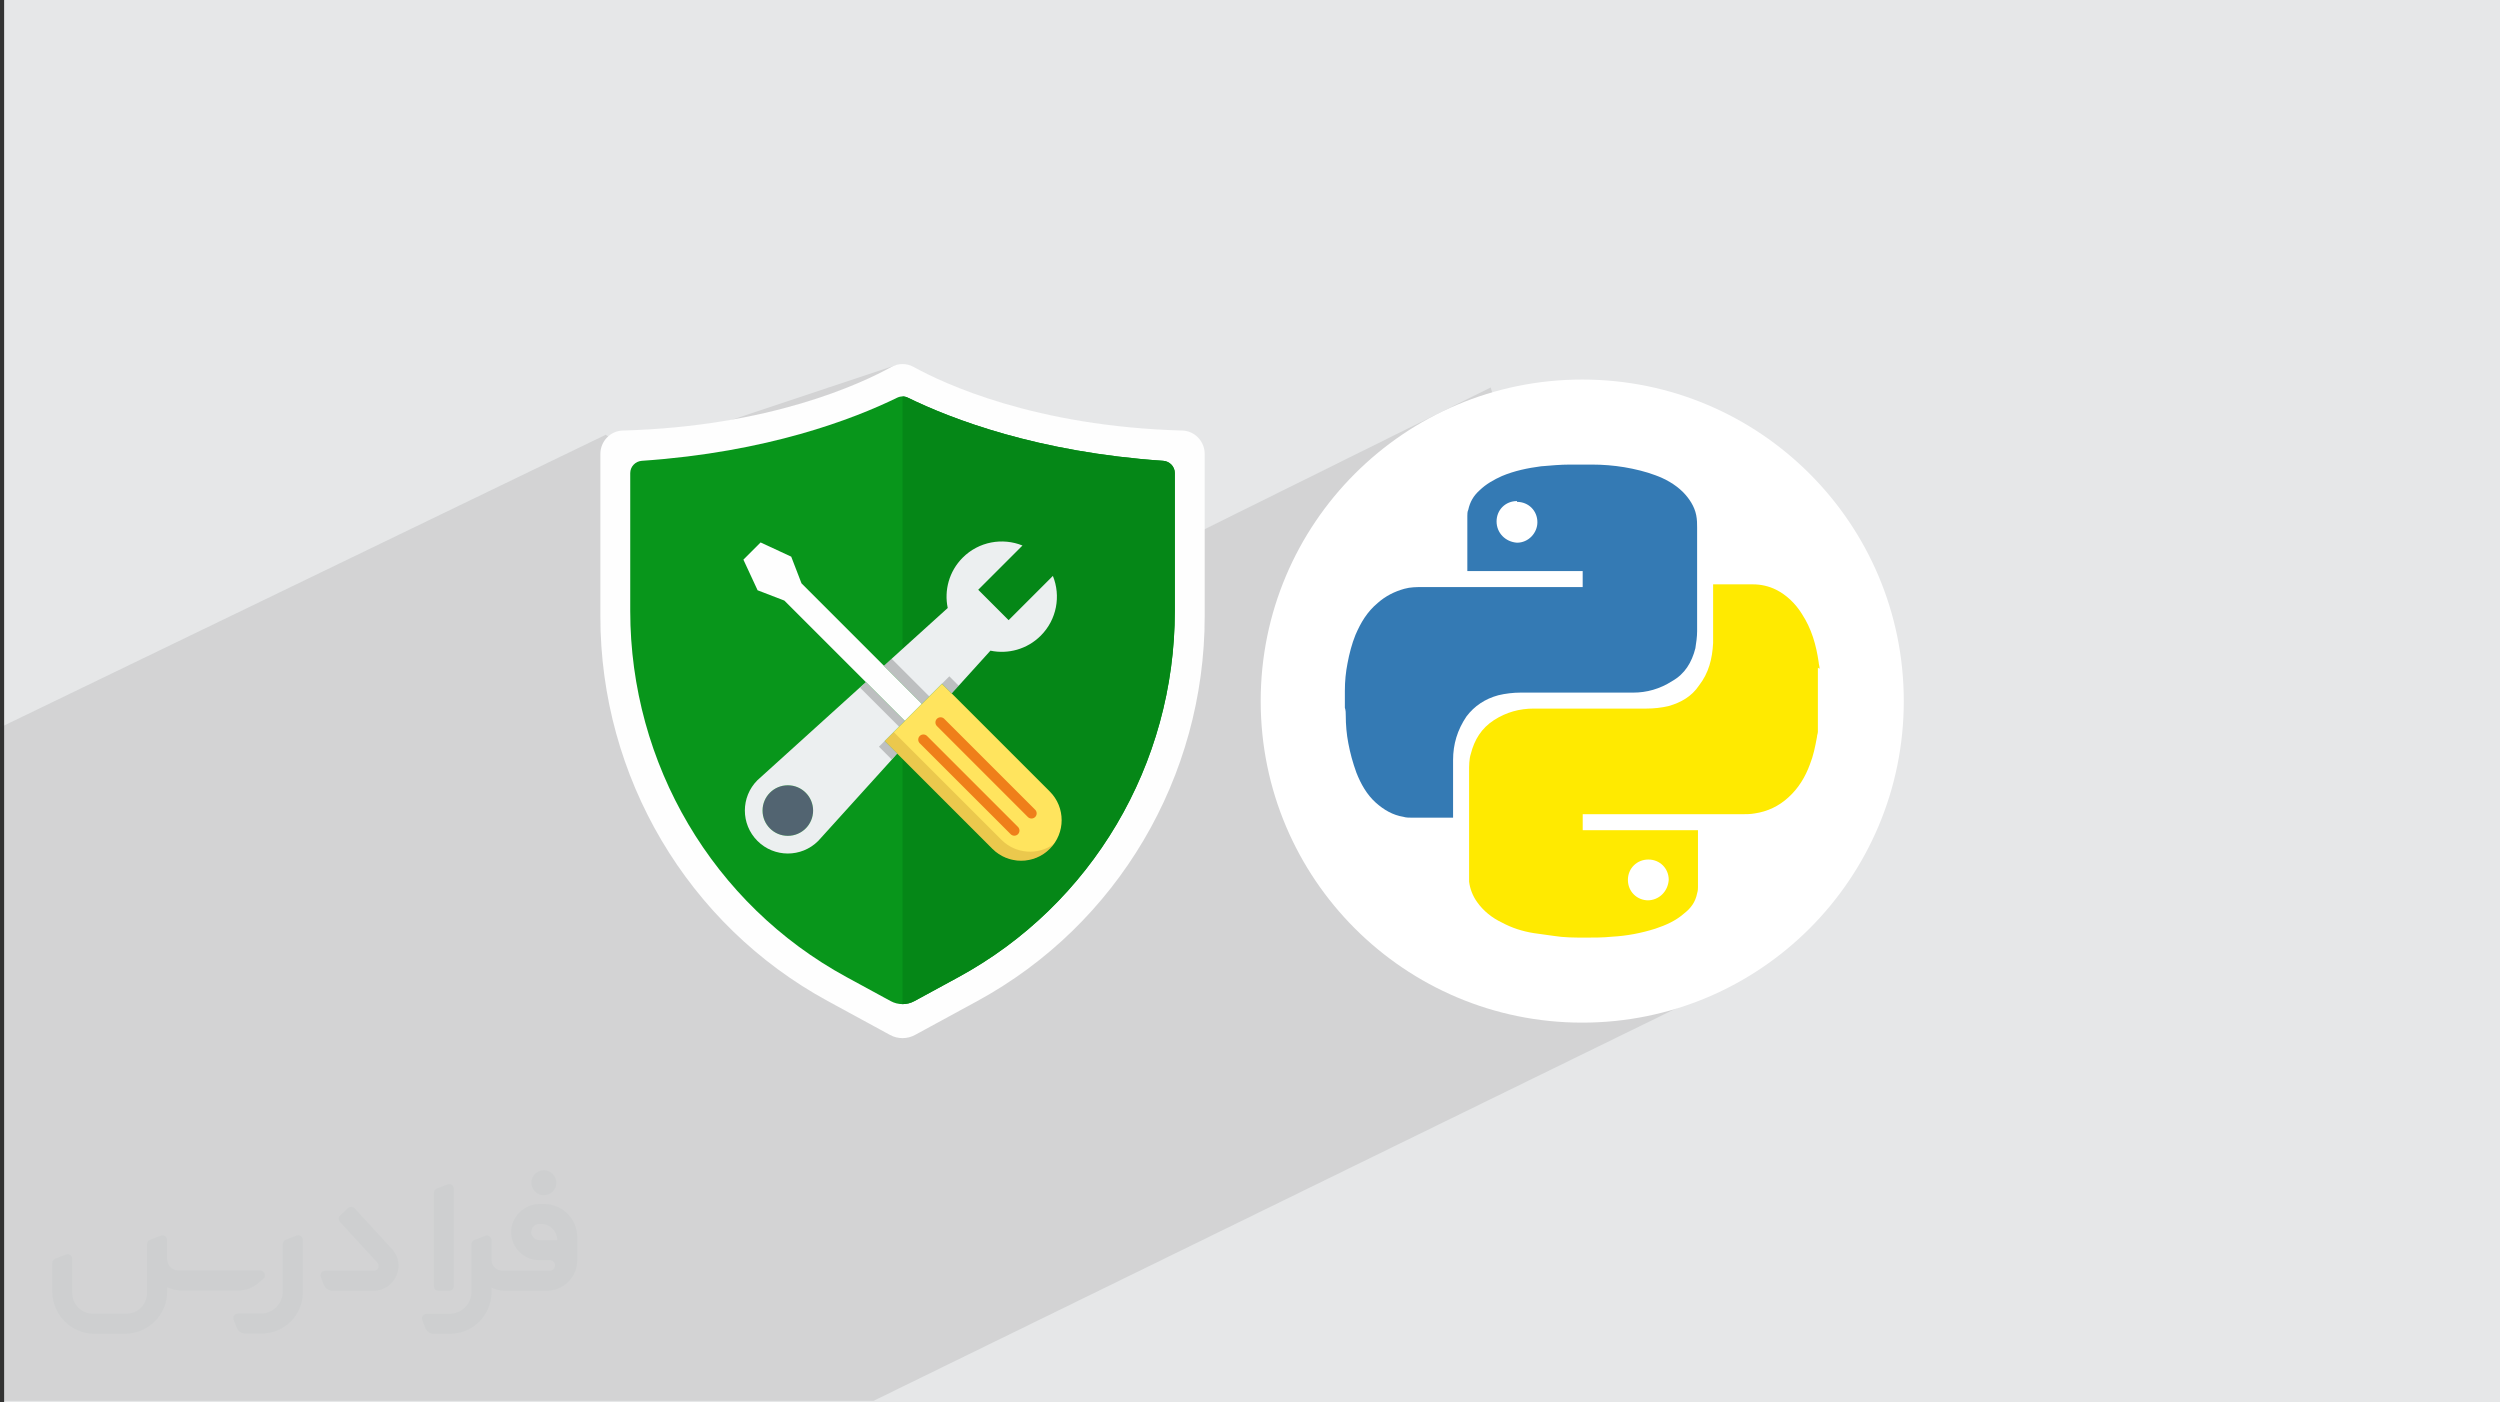 <?xml version="1.0" encoding="UTF-8"?>
<!DOCTYPE svg PUBLIC "-//W3C//DTD SVG 1.0//EN" "http://www.w3.org/TR/2001/REC-SVG-20010904/DTD/svg10.dtd">
<!-- Creator: CorelDRAW -->
<svg xmlns="http://www.w3.org/2000/svg" xml:space="preserve" width="94.348mm" height="52.917mm" version="1.0" style="shape-rendering:geometricPrecision; text-rendering:geometricPrecision; image-rendering:optimizeQuality; fill-rule:evenodd; clip-rule:evenodd"
viewBox="0 0 9418.13 5282.33"
 xmlns:xlink="http://www.w3.org/1999/xlink"
 xmlns:xodm="http://www.corel.com/coreldraw/odm/2003">
 <rect x="0" y="0" width="9418.13" height="5282.33" fill="#333333" stroke="none"/>
 <defs>
  <style type="text/css">
   <![CDATA[
    .fil14 {fill:none;fill-rule:nonzero}
    .fil3 {fill:white}
    .fil6 {fill:#FEFEFE;fill-rule:nonzero}
    .fil15 {fill:#EF7F1A;fill-rule:nonzero}
    .fil8 {fill:#058717;fill-rule:nonzero}
    .fil7 {fill:#08961B;fill-rule:nonzero}
    .fil4 {fill:#347AB4;fill-rule:nonzero}
    .fil9 {fill:#526471;fill-rule:nonzero}
    .fil12 {fill:#ECEFF0;fill-rule:nonzero}
    .fil10 {fill:#FFE45E;fill-rule:nonzero}
    .fil5 {fill:#FFEA00;fill-rule:nonzero}
    .fil1 {fill:#373435;fill-rule:nonzero;fill-opacity:0.031}
    .fil2 {fill:#2B2A29;fill-opacity:0.102}
    .fil13 {fill:black;fill-rule:nonzero;fill-opacity:0.2}
    .fil11 {fill:#9E5D0E;fill-rule:nonzero;fill-opacity:0.2}
    .fil0 {fill:#E6E7E8}
    .fil17 {fill:url(#id4);fill-rule:nonzero}
    .fil16 {fill:url(#id5);fill-rule:nonzero}
   ]]>
  </style>
     <mask id="id0">
  <linearGradient id="id1" gradientUnits="userSpaceOnUse" x1="2821.52" y1="461.62" x2="2933.24" y2="574.94">
   <stop offset="0" style="stop-opacity:1; stop-color:white"/>
   <stop offset="1" style="stop-opacity:0; stop-color:white"/>
  </linearGradient>
      <rect style="fill:url(#id1)" x="2853.28" y="2664.86" width="555.21" height="550.82"/>
     </mask>
     <mask id="id2">
  <linearGradient id="id3" gradientUnits="userSpaceOnUse" x1="3381.23" y1="-160.28" x2="3523.09" y2="-14.56">
   <stop offset="0" style="stop-opacity:1; stop-color:white"/>
   <stop offset="1" style="stop-opacity:0; stop-color:white"/>
  </linearGradient>
      <rect style="fill:url(#id3)" x="3421.98" y="2169.36" width="559.91" height="482.06"/>
     </mask>
  <linearGradient id="id4" gradientUnits="userSpaceOnUse" x1="3381.23" y1="-160.28" x2="3523.09" y2="-14.56">
   <stop offset="0" style="stop-opacity:1; stop-color:black"/>
   <stop offset="1" style="stop-opacity:1; stop-color:white"/>
  </linearGradient>
  <linearGradient id="id5" gradientUnits="userSpaceOnUse" xlink:href="#id4" x1="2821.52" y1="461.62" x2="2933.24" y2="574.94">
  </linearGradient>
 </defs>
 <g id="Layer_x0020_1">
  <g id="_2054923762160">
   <polygon class="fil0" points="15.57,0 9418.13,0 9418.13,5282.33 15.57,5282.33 "/>
   <g>
    <path class="fil1" d="M1140.69 4671.41l0 196.98c0,20.4 -3.74,40.81 -11.66,59.54 -7.92,18.74 -19.16,36.24 -33.73,50.39 -14.57,14.57 -31.64,25.81 -50.39,33.73 -18.74,7.92 -39.14,11.66 -59.54,11.66l-60.8 0c-7.08,0 -14.16,-2.08 -19.98,-6.25 -5.83,-4.16 -10.41,-9.57 -12.92,-16.24l-11.24 -29.15c-0.83,-2.5 -1.25,-5.41 -1.25,-8.33 0,-2.91 1.25,-5.42 2.91,-7.92 1.67,-2.5 3.74,-4.16 6.25,-5.41 2.5,-1.25 5.41,-2.09 7.91,-1.67l86.21 0c22.07,0 42.89,-8.74 58.72,-24.57 15.4,-15.41 24.15,-36.65 24.15,-58.72l0 -179.07c0,-3.33 1.26,-6.66 3.33,-9.57 2.09,-2.91 5,-5 7.92,-6.25l40.81 -15.82c2.5,-0.84 5.41,-1.25 8.33,-0.84 2.91,0.42 5.42,1.26 7.5,2.91 2.09,1.67 4.17,3.75 5.42,6.25 1.25,2.91 2.08,5.83 2.08,8.33z"/>
    <path class="fil1" d="M2048.94 4535.66l-14.99 0c-59.55,0 -109.11,48.71 -108.28,107.85 0.42,27.49 12.08,54.14 31.65,73.3 19.57,19.57 46.22,30.4 74.12,30.4l39.56 0c5.42,0 10.41,2.08 14.16,5.83 3.74,3.74 5.83,8.74 5.83,14.16 0,5.42 -2.09,10.41 -5.83,14.16 -3.75,3.74 -8.74,5.83 -14.16,5.83l-179.06 0c-10.83,0 -20.82,-4.58 -28.32,-12.08 -7.5,-7.5 -11.66,-17.91 -12.08,-28.32l0 -74.96c0,-2.91 -0.83,-5.41 -2.08,-7.92 -1.25,-2.5 -3.33,-4.57 -5.42,-6.24 -2.08,-1.67 -4.99,-2.51 -7.5,-2.91 -2.91,-0.42 -5.41,0 -8.33,0.83l-41.23 15.82c-2.91,1.25 -5.83,3.33 -7.92,6.25 -2.08,2.91 -2.91,6.25 -2.91,9.57l0 179.07c0,22.07 -8.74,43.31 -24.15,58.72 -15.41,15.41 -36.65,24.57 -58.72,24.57l-86.62 0.01c-2.91,0 -5.42,0.83 -7.92,2.08 -2.5,1.25 -4.58,3.33 -6.25,5.42 -1.66,2.5 -2.5,4.99 -2.91,7.5 -0.41,2.91 0,5.41 1.26,8.33l11.24 29.15c2.5,6.67 7.08,12.5 12.91,16.66 5.83,4.16 12.91,6.25 19.99,5.83l60.79 0c41.23,0 80.79,-16.24 109.95,-45.81 29.15,-29.15 45.8,-68.72 45.8,-109.95l0 -18.32c15.83,7.91 33.32,12.08 50.81,12.08l156.99 0c30.41,0 59.97,-12.08 81.63,-33.73 21.65,-21.66 33.73,-50.81 33.73,-81.63l0 -85.79c0,-33.31 -13.33,-65.37 -36.65,-89.11 -23.74,-23.74 -55.8,-36.65 -89.11,-36.65zm50.38 136.17l-66.62 0c-7.92,0 -15.41,-2.5 -21.24,-7.91 -5.83,-5.42 -9.58,-12.5 -10.41,-20.41 0,-4.16 0.42,-8.74 2.08,-12.91 1.67,-4.16 3.75,-7.91 6.67,-10.82 5.83,-5.42 13.75,-8.75 21.65,-8.75l7.09 0c16.24,0 31.64,6.25 42.88,17.91 11.66,11.25 17.91,26.65 17.91,42.89z"/>
    <path class="fil1" d="M1709.54 4477.77l0 367.3c0,2.08 -0.42,4.57 -1.25,6.66 -0.84,2.09 -2.09,4.16 -3.75,5.83 -1.67,1.67 -3.33,2.91 -5.41,3.74 -2.09,0.84 -4.16,1.26 -6.67,1.26l-40.81 0c-2.08,0 -4.58,-0.42 -6.66,-1.26 -2.09,-0.83 -4.16,-2.08 -5.42,-3.74 -1.66,-1.67 -2.91,-3.74 -3.74,-5.83 -0.83,-2.09 -1.25,-4.58 -1.25,-6.66l0 -351.48c0,-3.32 0.83,-6.66 2.91,-9.57 2.08,-2.91 4.58,-5 7.91,-6.25l40.82 -15.82c2.5,-0.84 5.41,-1.25 8.33,-1.25 2.91,0.41 5.41,1.25 7.5,2.91 2.5,1.66 4.16,3.74 5.41,6.24 1.25,2.09 2.09,5 2.09,7.92z"/>
    <path class="fil1" d="M1406.79 4862.56l-153.66 0c-7.08,0 -14.16,-2.09 -19.99,-6.25 -5.83,-4.16 -10.41,-9.99 -13.33,-16.66l-11.24 -28.73c-0.83,-2.51 -1.25,-5.42 -0.83,-8.34 0.41,-2.91 1.25,-5.41 2.91,-7.91 1.66,-2.51 3.74,-4.16 6.24,-5.42 2.51,-1.25 5.42,-2.08 7.92,-2.08l184.06 0c3.33,0 6.66,-1.25 9.57,-2.91 2.92,-2.09 5,-4.58 6.67,-7.92 1.25,-3.33 1.67,-6.66 1.25,-9.99 -0.42,-3.33 -2.08,-6.67 -4.16,-9.16l-141.59 -154.08c-2.91,-3.33 -4.58,-7.92 -4.58,-12.5 0,-4.58 2.09,-8.74 5.83,-12.08l29.57 -27.48c3.33,-2.91 7.92,-4.58 12.5,-4.58 4.58,0.42 8.74,2.09 12.08,5.83l140.33 152.83c55.39,59.55 12.5,157.42 -69.55,157.42z"/>
    <path class="fil1" d="M992.86 4816.75l-19.99 17.07c-20.82,17.91 -47.48,27.9 -74.96,27.9l-211.14 0c-19.57,0 -39.14,-4.16 -57.05,-12.49l0 16.24c0,20.81 -4.16,41.64 -12.08,60.79 -7.91,19.16 -19.57,36.65 -34.56,51.64 -14.57,14.57 -32.06,26.23 -51.64,34.57 -19.16,7.91 -39.98,12.07 -60.8,12.07l-114.52 0.01c-20.82,0 -41.65,-4.17 -60.8,-12.08 -19.16,-7.92 -36.65,-19.58 -51.64,-34.57 -14.57,-14.57 -26.23,-32.06 -34.56,-51.64 -7.92,-19.16 -12.08,-39.97 -12.08,-60.79l0 -107.86c0,-3.33 1.25,-6.66 2.91,-9.57 2.09,-2.91 4.58,-5 7.92,-6.25l40.81 -15.82c2.5,-0.84 5.41,-1.26 8.33,-0.84 2.91,0.42 5.42,1.25 7.5,2.91 2.09,1.67 4.16,3.75 5.42,6.25 1.25,2.5 2.08,5 2.08,7.92l0 128.67c0,20.82 8.34,40.81 22.91,55.39 14.57,14.57 34.56,22.9 55.38,22.9l125.76 0c20.82,0 40.4,-8.34 54.97,-22.91 14.57,-14.57 22.91,-34.56 22.91,-55.38l0 -184.06c0,-3.33 1.25,-6.67 2.91,-9.58 2.08,-2.91 4.57,-4.99 7.91,-6.24l40.81 -15.83c2.51,-0.83 5.42,-1.25 8.34,-0.83 2.91,0.42 5.41,1.25 7.91,2.91 2.51,1.67 4.17,3.74 5.42,6.25 1.25,2.5 2.08,5.41 2.08,7.91l0 70.39c0,11.66 4.58,23.32 12.92,31.64 8.33,8.34 19.57,13.33 31.64,13.33l307.33 0c3.33,0 7.09,0.84 9.58,2.91 2.91,2.09 5,5 6.25,7.92 1.25,3.33 1.25,6.66 0.41,10.41 0,3.74 -2.08,6.66 -4.57,8.74z"/>
    <path class="fil1" d="M2048.94 4502.76c25.81,0 47.06,-21.24 47.06,-47.06 0,-25.82 -21.24,-47.06 -47.06,-47.06 -25.82,0 -47.07,21.23 -47.07,47.06 0,25.81 21.24,47.06 47.07,47.06z"/>
   </g>
  </g>
  <polygon class="fil2" points="6345.3,3784.03 3291.42,5277.04 -0,5277.04 -0,2740.62 2281.93,1637.83 2383.73,1705.69 3376.25,1374.85 3749.5,2384.33 5615.76,1459.68 "/>
  <g id="_2054923793504">
   <g>
    <circle class="fil3" cx="5960.68" cy="2641.17" r="1211.33"/>
    <path class="fil4" d="M5066.46 2669.3c0,-19.93 0,-39.92 0,-59.88 0,-3.08 0,-3.08 0,-6.88 0,-36.82 3.42,-70.22 9.94,-103.58 6.85,-36.81 16.52,-73.67 29.96,-107.03 20.28,-46.77 43.66,-86.72 83.91,-120.43 29.93,-26.47 63.3,-43.02 100.11,-53.35 23.39,-6.55 46.44,-6.55 70.22,-6.55 200.6,0 397.74,0 598.34,0 0,0 3.42,0 3.42,0 0,-20.32 0,-40.27 0,-60.22 -143.83,0 -287.64,0 -434.55,0 0,-3.45 0,-3.45 0,-6.54 0,-63.64 0,-130.76 0,-194.4 0,-3.09 0,-3.09 0,-6.56 0,-6.51 0,-16.51 3.46,-23.06 6.54,-30.24 19.92,-53.31 43,-73.98 23.76,-23.04 53.66,-39.91 83.58,-53.35 47.14,-19.93 97.38,-30.26 147.29,-36.82 36.8,-3.06 73.61,-6.54 110.08,-6.54 0,0 3.81,0 3.81,0 23.4,0 46.45,0 70.22,0 0,0 3.07,0 6.55,0 43.68,0 83.57,3.45 123.5,9.96 40.26,6.89 80.5,16.52 116.98,30.25 36.8,13.44 73.61,33.38 103.91,63.3 23.06,23.4 43.38,53.69 49.87,87.08 3.41,16.84 3.41,33.4 3.41,46.78 0,130.4 0,260.78 0,390.87 0,20.32 -3.41,43.68 -6.55,63.64 -13.42,53.34 -39.91,97.02 -87.06,123.53 -46.82,30.26 -97.03,43.68 -147.26,43.68 -140.06,0 -284.23,0 -424.59,0 -26.49,0 -56.76,3.41 -83.58,9.97 -49.53,13.43 -90.16,40.3 -120.12,80.18 -33.69,50.21 -50.2,103.58 -50.2,164.12 0,69.85 0,140.39 0,210.25 0,0 0,3.43 0,6.57 -3.45,0 -3.45,0 -6.56,0 -50.23,0 -100.44,0 -150.68,0 -9.63,0 -19.94,0 -29.57,-3.07 -40.6,-6.54 -73.99,-26.47 -104.27,-53.32 -33.37,-29.91 -56.41,-70.22 -73.3,-113.54 -13.42,-37.13 -23.38,-73.63 -30.24,-110.42 -6.57,-33.38 -9.63,-70.22 -9.63,-103.57 0,-10.35 0,-20.3 -3.42,-30.25l0 0 0 3.06 0 0 0 0.03 0.14 0 -0.14 0 0 0.05zm648.55 -781.69l0 0c-43.69,0 -77.04,33.35 -77.04,76.73 0,43.37 33.35,77.09 77.04,80.16 43.35,0 76.74,-36.82 76.74,-77.09 0,-43.37 -33.39,-76.7 -76.74,-76.7l0 0 0 -3.09 0 -0.04 0 0.04z"/>
    <path class="fil5" d="M6848.41 2515.49c0,80.5 0,160.67 0,241.19 0,6.5 -3.45,13.05 -3.45,19.92 -6.86,36.81 -13.43,70.21 -26.84,103.58 -16.87,46.44 -43.38,90.13 -80.51,123.48 -36.49,33.73 -79.81,53.67 -126.61,60.6 -16.87,3.07 -33.4,3.07 -50.2,3.07 -197.52,0 -397.75,0 -595.26,0 0,0 -3.07,0 -3.07,0 0,19.98 0,40.27 0,60.2 143.48,0 287.61,0 434.21,0 0,3.08 0,3.08 0,6.91 0,70.21 0,136.92 0,207.13 0,6.55 0,13.11 -3.1,23.39 -6.56,33.42 -23.37,56.43 -50.2,77.09 -30.32,26.52 -66.79,43.02 -107.02,56.41 -53.32,16.85 -106.64,27.16 -163.79,30.31 -33.02,3.41 -66.39,3.41 -96.69,3.41 -43.67,0 -83.56,0 -123.52,-6.56 -27.17,-3.78 -50.24,-6.88 -73.98,-10.31 -43.37,-6.88 -83.58,-19.96 -120.42,-39.93 -36.51,-17.21 -69.86,-43.67 -93.28,-77.08 -16.86,-23.36 -26.83,-50.2 -30.26,-76.69 0,-10.3 0,-20.33 0,-30.26 0,-127.31 0,-257.35 0,-384.64 0,-23.04 0,-46.79 6.5,-66.72 13.42,-53.31 40.31,-96.7 87.05,-126.99 46.79,-30.29 97.04,-43.67 150.38,-43.67 140.75,0 284.22,0 424.54,0 26.89,0 56.8,-3.06 83.6,-9.62 47.16,-13.43 87.08,-36.82 113.91,-77.09 36.81,-47.14 50.23,-100.49 53.32,-160.34 0,-70.2 0,-144.18 0,-214.01 0,-3.46 0,-3.46 0,-6.87 3.4,0 3.4,0 6.54,0 47.14,0 97.03,0 144.18,0 29.6,0 59.89,6.87 86.7,20.31 39.93,19.94 73.63,53.35 96.69,90.49 36.82,56.4 54.04,116.61 63.66,183.39 0,6.9 3.42,13.41 3.42,23.7l0 0 -6.49 -3.8 0 0 0 0 -0.07 0 0.05 -0.06 0.02 0.05zm-641.99 876.34l0 0c43.66,0 77.03,-33.37 80.14,-77.06 0,-43.36 -33.35,-76.7 -76.73,-76.7 -43.37,0 -77.09,33.38 -77.09,76.7 0,43.69 33.72,77.06 77.09,77.06l-3.4 0z"/>
   </g>
   <g>
    <path class="fil6" d="M3447.17 3898.88l234.84 -127.82c527.47,-287.09 856.4,-843.77 856.4,-1449.33l0 -611.37c0,-47.59 -37.31,-87.1 -84.37,-88.38 -554.97,-15.2 -899.25,-177.14 -1012.58,-239.82 -25.75,-14.25 -57.06,-14.25 -82.81,0 -113.33,62.68 -457.61,224.6 -1012.58,239.82 -47.07,1.29 -84.37,40.8 -84.37,88.38l0 611.37c0,605.56 328.93,1162.24 856.39,1449.33l234.85 127.82c29.42,16.01 64.84,16.01 94.25,0z"/>
    <path class="fil7" d="M4425.84 1782.32l0 518.81c0,577.52 -312.17,1106.12 -814.64,1379.67l-166.6 90.64c-13.86,7.53 -29.21,11.36 -44.56,11.36 -15.35,0 -30.71,-3.83 -44.56,-11.36l-166.59 -90.64c-502.48,-273.56 -814.66,-802.15 -814.66,-1379.67l0 -518.81c0,-24.54 19.43,-44.64 43.89,-46.37 472.74,-32.14 797.32,-157.41 961.58,-237.65 6.55,-3.23 13.4,-4.81 20.32,-4.81 6.93,0 13.78,1.58 20.32,4.81 164.26,80.25 488.93,205.51 961.59,237.65 24.47,1.74 43.89,21.83 43.89,46.37z"/>
    <path class="fil8" d="M4425.84 1782.32l0 518.81c0,577.52 -312.17,1106.12 -814.64,1379.67l-166.6 90.64c-13.86,7.53 -29.21,11.36 -44.56,11.36l0 -2289.32c6.93,0 13.78,1.58 20.32,4.81 164.25,80.25 488.93,205.51 961.58,237.65 24.47,1.74 43.89,21.83 43.89,46.37z"/>
    <path class="fil9" d="M2967.97 2958.31c52.6,0 95.25,42.64 95.25,95.3 0,52.61 -42.64,95.25 -95.25,95.25 -52.66,0 -95.3,-42.64 -95.3,-95.25 0,-52.66 42.64,-95.3 95.3,-95.3z"/>
    <path class="fil10" d="M3380.11 2839.06l-47.5 -47.51 75.63 -75.63 64.75 -64.75 75.64 -75.59 36.72 36.73 369.46 369.46c59.64,59.59 59.59,156.3 -0.05,215.96 -59.59,59.64 -156.31,59.64 -215.96,0l-358.68 -358.68z"/>
    <path class="fil11" d="M3970.39 3179.37c-4.62,6.42 -9.86,12.59 -15.64,18.36 -59.6,59.65 -156.31,59.65 -215.96,0l-406.18 -406.17 34.01 -34 406.17 406.17c53.86,53.87 137.9,59.07 197.6,15.64z"/>
    <polygon class="fil6" points="3472.99,2651.18 3443.45,2680.71 3408.24,2715.92 3261.89,2569.57 2954.65,2262.39 2954.65,2262.43 2854.06,2223.72 2800.57,2108.32 2829.87,2079.02 2865.38,2043.51 2980.74,2097.05 3019.45,2197.59 3329.89,2508.03 "/>
    <path class="fil12" d="M3408.24 2715.92l-50.81 -50.81 -95.54 -95.54 -408.37 369.55 -0.04 0.05c-63.2,63.24 -63.2,165.64 0.04,228.83 63.2,63.25 165.64,63.25 228.84,0l0.05 0 297.7 -328.94 -47.5 -47.51 75.63 -75.63zm-440.27 432.94c-26.33,0 -50.18,-10.68 -67.37,-27.88 -17.3,-17.24 -27.93,-41.09 -27.93,-67.37 0,-52.66 42.64,-95.3 95.29,-95.3 26.38,0 50.23,10.73 67.52,28.08 17.1,17.19 27.74,40.95 27.74,67.22 0,52.61 -42.65,95.25 -95.26,95.25l0.01 0z"/>
    <path class="fil13" d="M3240.42 2591.04l146.35 146.35 21.47 -21.47 -146.35 -146.35m118.22 269.48l-47.5 -47.51 -21.47 21.47 47.51 47.51m21.46 -21.47l0 0 0 0z"/>
    <path class="fil12" d="M3920.75 2394.75c-51.49,51.49 -123.28,70.34 -189.59,56.44l0 0.05 -145.77 161.03 -0.05 0.05 -36.73 -36.73 -75.63 75.58 -50.76 -50.76 -92.34 -92.39 240.45 -217.61 -0.05 -0.05c-13.85,-66.3 4.95,-138.1 56.44,-189.59 60.91,-60.86 150.09,-76.12 225.19,-45.71l-166.76 166.71 114.54 114.54 166.76 -166.71c30.41,75.05 15.15,164.28 -45.71,225.14l0 0z"/>
    <polygon class="fil13" points="3358.99,2481.65 3500.73,2623.44 3472.99,2651.18 3329.89,2508.03 "/>
    <polygon class="fil13" points="3576.35,2547.86 3611.71,2583.22 3585.39,2612.27 3585.34,2612.32 3548.62,2575.59 "/>
    <line class="fil14" x1="3731.16" y1="2451.24" x2="3585.39" y2= "2612.27" />
    <polyline class="fil14" points="3380.11,2839.01 3380.11,2839.06 3082.41,3168 "/>
    <line class="fil14" x1="3570.34" y1="2290.42" x2="3329.89" y2= "2508.03" />
    <path class="fil14" d="M3082.36 3168c-63.2,63.25 -165.64,63.25 -228.84,0 -63.24,-63.19 -63.24,-165.59 -0.04,-228.83l0.04 -0.05"/>
    <path class="fil14" d="M3570.29 2290.37c-13.85,-66.3 4.95,-138.1 56.44,-189.59 60.91,-60.86 150.09,-76.12 225.19,-45.7"/>
    <path class="fil14" d="M3966.46 2169.61c30.41,75.05 15.15,164.28 -45.71,225.14 -51.49,51.49 -123.28,70.34 -189.59,56.44"/>
    <polyline class="fil14" points="3966.46,2169.61 3799.7,2336.31 3685.16,2221.78 3851.92,2055.08 "/>
    <path class="fil14" d="M2967.97 2958.31c52.6,0 95.25,42.64 95.25,95.3 0,52.61 -42.64,95.25 -95.25,95.25 -52.66,0 -95.3,-42.64 -95.3,-95.25 0,-52.66 42.64,-95.3 95.3,-95.3z"/>
    <polyline class="fil14" points="3408.24,2715.92 3261.89,2569.57 2954.65,2262.39 "/>
    <polyline class="fil14" points="3472.99,2651.18 3329.89,2508.03 3019.46,2197.59 "/>
    <polyline class="fil14" points="2954.66,2262.43 2854.06,2223.72 2800.58,2108.32 2865.38,2043.52 2980.75,2097.05 3019.46,2197.59 "/>
    <path class="fil15" d="M3821.21 3148.33c-4.97,0 -9.94,-1.91 -13.74,-5.69l-342.55 -342.55c-7.59,-7.59 -7.59,-19.89 0,-27.48 7.59,-7.59 19.89,-7.59 27.48,0l342.54 342.55c7.6,7.59 7.6,19.89 0,27.47 -3.78,3.8 -8.76,5.7 -13.74,5.7l0 0z"/>
    <path class="fil15" d="M3885.97 3083.57c-4.97,0 -9.95,-1.9 -13.74,-5.69l-342.56 -342.55c-7.59,-7.59 -7.59,-19.88 0,-27.47 7.59,-7.59 19.89,-7.59 27.47,0l342.56 342.55c7.59,7.59 7.59,19.89 0,27.47 -3.79,3.79 -8.77,5.7 -13.74,5.7l0 -0.01z"/>
    <path class="fil16" style="mask:url(#id0)" d="M3332.62 2791.55l47.5 47.51 -297.7 328.94 -0.05 0c-63.19,63.25 -165.64,63.25 -228.83,0l47.07 -47.02c17.19,17.2 41.04,27.88 67.37,27.88 52.61,0 95.25,-42.64 95.25,-95.25 0,-26.28 -10.64,-50.03 -27.73,-67.22l321.94 -321.27 50.81 50.81 -75.63 75.63z"/>
    <path class="fil17" style="mask:url(#id2)" d="M3920.75 2394.75c-51.49,51.49 -123.28,70.34 -189.59,56.44l0 0.05 -145.77 161.03 -0.05 0.05 -36.73 -36.73 -75.63 75.58 -50.76 -50.76 321.07 -320.48 56.4 56.39 166.75 -166.71c30.41,75.05 15.16,164.28 -45.7,225.14l0 0z"/>
   </g>
  </g>
 </g>
</svg>
